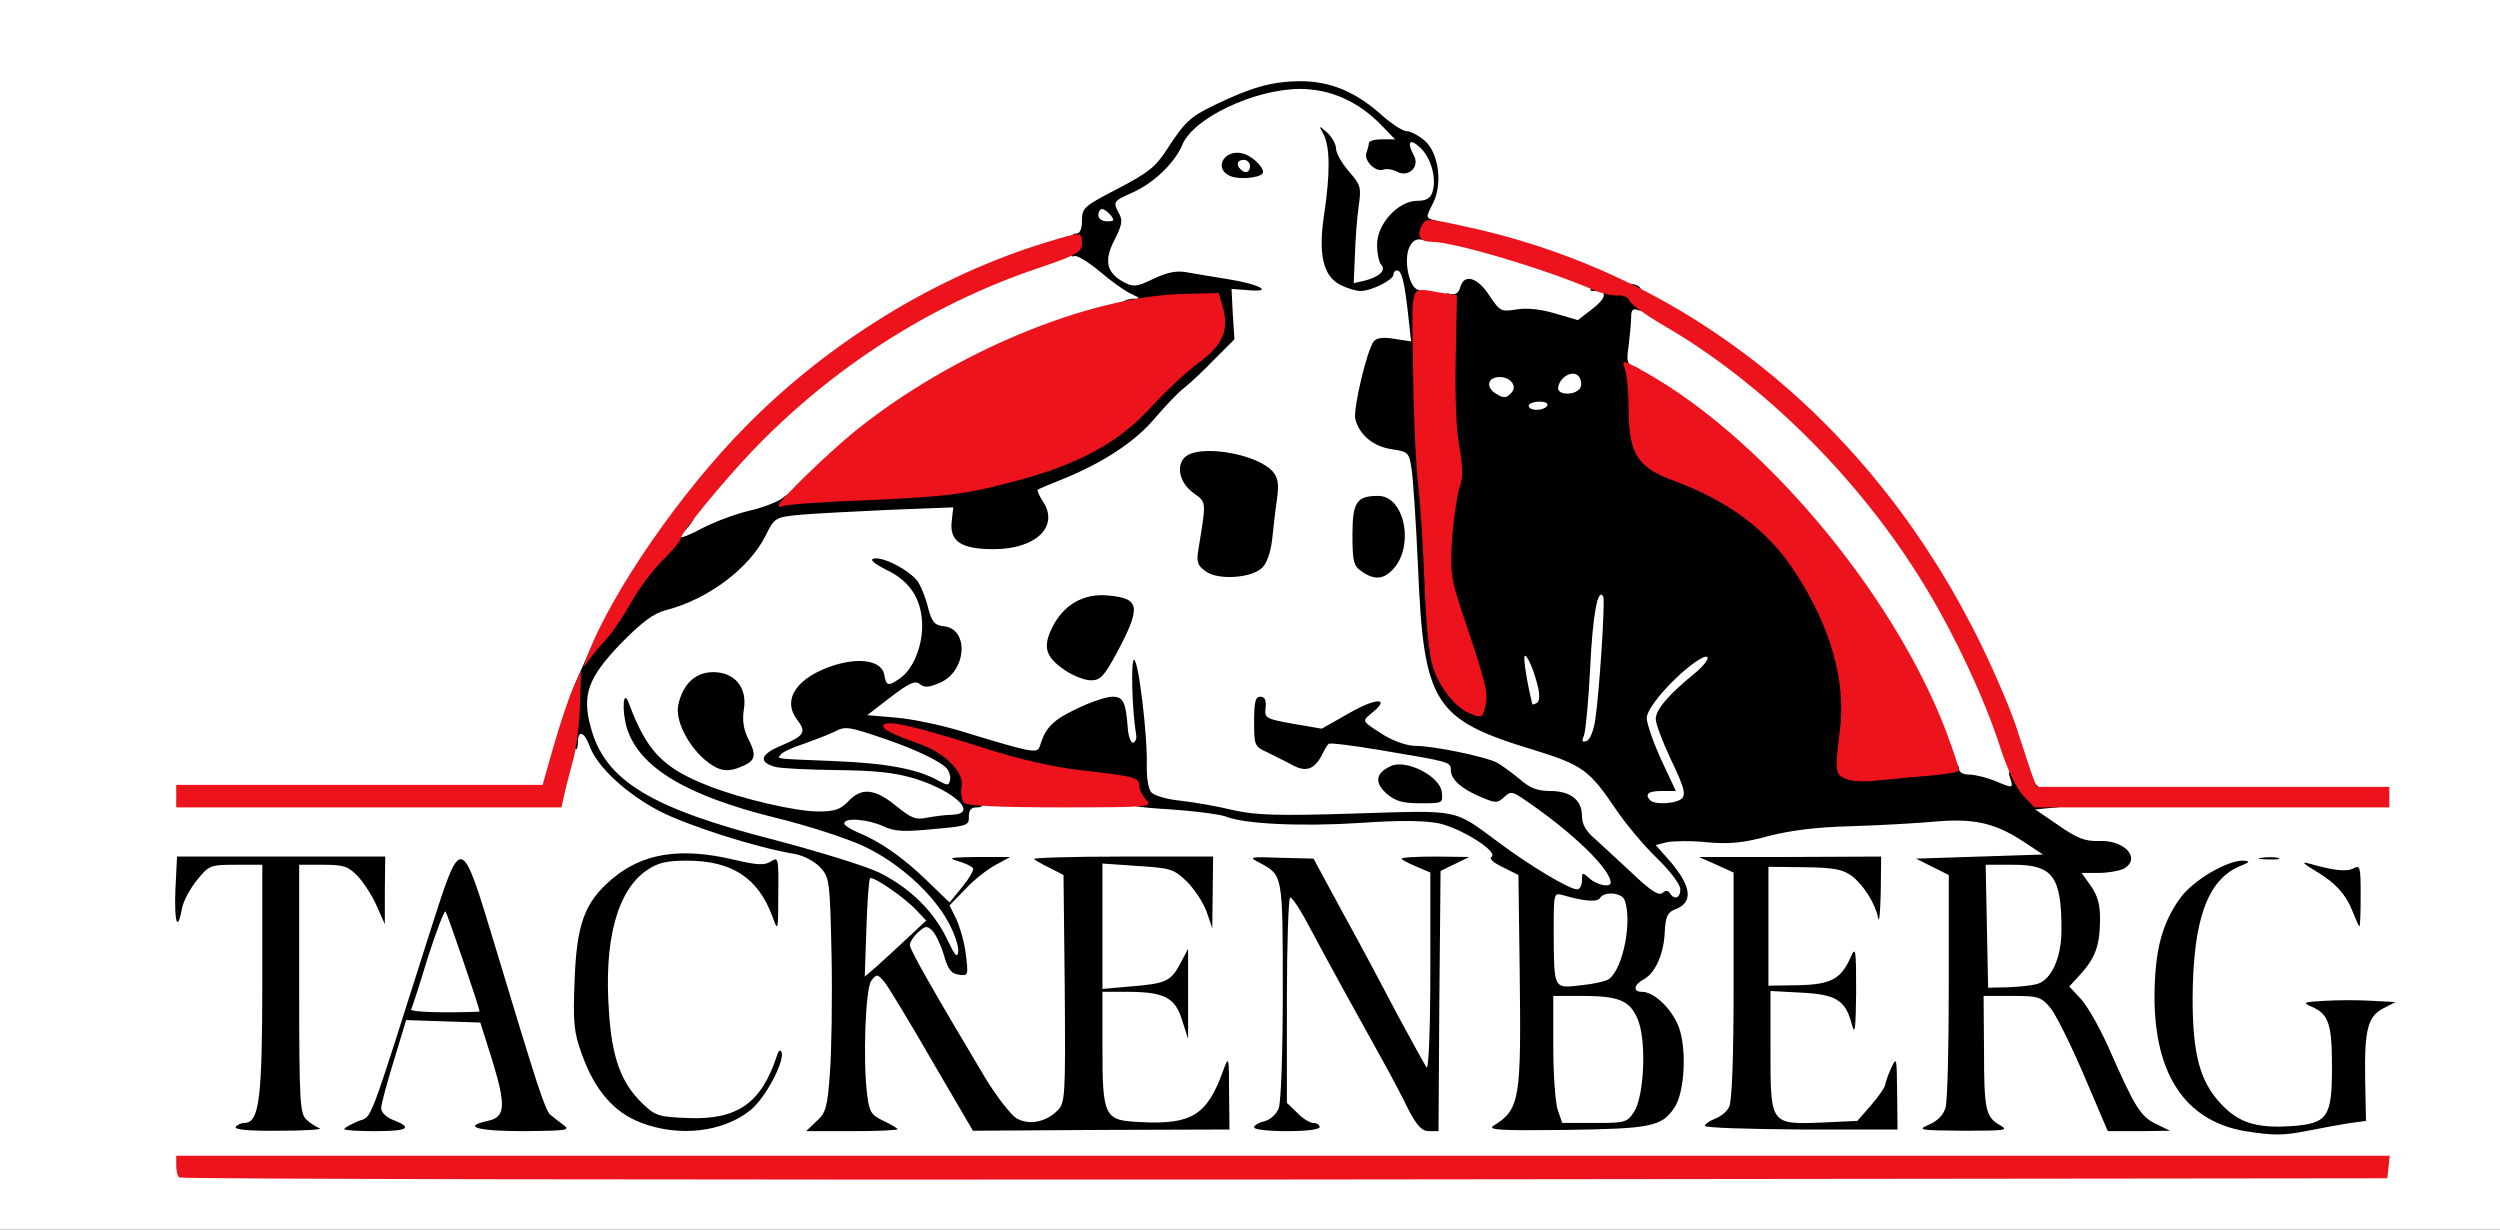 <?xml version="1.0" encoding="utf-8"?>
<!DOCTYPE svg PUBLIC "-//W3C//DTD SVG 1.0//EN" "http://www.w3.org/TR/2001/REC-SVG-20010904/DTD/svg10.dtd">
<svg version="1.0" xmlns="http://www.w3.org/2000/svg" width="305px" height="150px" viewBox="0 0 305 150" preserveAspectRatio="xMidYMid meet">
 <rect x="0" y="0" width="305" height="150" fill="#333333" stroke="none"/>
 <g fill="#ffffff">
  <path d="M0 75 l0 -75 152.50 0 152.50 0 0 75 0 75 -152.50 0 -152.50 0 0 -75z m35 46.25 c0 -13.20 -0.10 -15.25 -0.75 -15.25 -0.65 0 -0.75 1.95 -0.75 14.45 0 7.95 -0.15 14.80 -0.30 15.25 -0.20 0.60 0 0.80 0.75 0.80 1.05 0 1.05 -0.10 1.05 -15.25z m28.90 12.15 c-0.55 -1.75 -1.60 -5.15 -2.30 -7.65 -0.75 -2.45 -1.40 -4.15 -1.50 -3.75 -0.05 0.45 0.55 3 1.40 5.70 0.80 2.70 1.50 5.80 1.50 6.85 0 1.60 0.20 1.95 0.95 1.95 0.90 0 0.90 -0.05 -0.05 -3.10z m40.35 -11.60 c0 -12.70 -0.10 -14.80 -0.75 -14.95 -0.65 -0.15 -0.75 1.70 -0.75 14.75 0 12.90 0.10 14.90 0.75 14.90 0.65 0 0.75 -1.95 0.75 -14.70z m14.45 11.25 c-1 -1.65 -1.90 -3.05 -2.05 -3.05 -0.15 0 0.40 1.05 1.15 2.40 2.10 3.65 2.40 4.05 2.55 3.90 0.10 -0.10 -0.65 -1.55 -1.65 -3.25z m69.40 -10.55 c-0.10 -8.60 -0.30 -14 -0.60 -14 -0.30 0 -0.50 4.65 -0.50 12.15 0 6.65 -0.15 12.95 -0.30 14 -0.30 1.60 -0.20 1.85 0.60 1.85 0.90 0 0.95 -0.60 0.80 -14z m52.60 0.10 c0.20 -7.70 0.20 -14.55 0.05 -15.25 -0.90 -3.60 -1.25 -0.25 -1.25 12.35 0 7.50 -0.15 14.40 -0.30 15.25 -0.25 1.15 -0.15 1.55 0.40 1.55 0.65 0 0.80 -2.15 1.10 -13.90z m-107.70 -1.60 c0 -13 -0.10 -15 -0.75 -15 -0.65 0 -0.75 2 -0.75 15 0 13 0.10 15 0.75 15 0.65 0 0.75 -2 0.75 -15z m81.35 4.15 c-0.20 -6 -0.35 -12.75 -0.35 -15 0 -2.45 -0.20 -4.15 -0.50 -4.15 -0.30 0 -0.50 5.35 -0.50 15 0 13.65 0.10 15 0.85 15 0.75 0 0.80 -0.95 0.50 -10.85z m72.65 5.15 c0 -2.85 0.15 -5.55 0.30 -6 0.20 -0.55 0.05 -0.80 -0.50 -0.80 -0.70 0 -0.80 0.80 -0.80 6 0 3.65 0.20 6 0.50 6 0.30 0 0.50 -2.05 0.50 -5.20z m-113 2.95 c0 -0.75 -0.30 -1.25 -0.75 -1.25 -0.60 0 -0.65 0.20 -0.15 1.25 0.30 0.70 0.65 1.25 0.75 1.25 0.05 0 0.15 -0.55 0.15 -1.25z m29.75 -2.85 c0.20 -1.55 0 -2.70 -0.70 -4.15 l-0.95 -2 -0.05 5.25 c-0.05 4.80 0 5.15 0.70 4.15 0.40 -0.60 0.90 -2.05 1 -3.25z m-87.95 -2.35 c-1.35 -2.55 -5.80 -9.80 -5.80 -9.40 0 0.45 6.05 10.85 6.35 10.85 0.10 0 -0.15 -0.65 -0.55 -1.45z m150.40 -14.95 c-0.05 -0.10 -0.45 0.90 -0.90 2.20 -0.95 2.85 -1.05 9 -0.15 11.90 0.55 1.90 0.60 1.40 0.85 -5.95 0.15 -4.40 0.20 -8.05 0.20 -8.15z m-193.45 7.45 c0 -7.90 -0.65 -8.55 -1.10 -1.20 -0.20 2.60 -0.05 4.95 0.35 6.40 0.35 1.25 0.65 2.25 0.70 2.25 0 0 0.05 -3.35 0.05 -7.45z m93.50 -0.55 c-0.45 -0.80 -0.90 -1.50 -1.05 -1.50 -0.10 0 0.10 0.70 0.55 1.50 0.45 0.85 0.90 1.50 1.05 1.50 0.10 0 -0.10 -0.65 -0.55 -1.50z m-108.50 -6.75 c-0.90 -3 -1.70 -5.15 -1.75 -4.75 -0.05 1 3.15 11.25 3.35 10.70 0.05 -0.25 -0.65 -2.90 -1.60 -5.95z m143.75 -0.30 c0 -1.20 -0.25 -1.95 -0.75 -2.15 -0.60 -0.20 -0.75 0.30 -0.75 3.10 0.05 3.15 0.10 3.30 0.75 2.10 0.40 -0.70 0.70 -2.05 0.75 -3.05z m52.95 -0.45 c0 -0.95 -0.30 -2.20 -0.70 -2.70 -0.70 -0.90 -0.75 -0.60 -0.75 3 0.05 3.70 0.10 3.85 0.75 2.70 0.40 -0.70 0.70 -2.05 0.70 -3z m-91.70 1 c-0.45 -0.80 -0.90 -1.50 -1.05 -1.50 -0.10 0 0.10 0.70 0.55 1.50 0.45 0.85 0.90 1.50 1.05 1.50 0.10 0 -0.10 -0.65 -0.55 -1.50z m-3 -5.45 c-0.95 -1.90 -1.75 -2.40 -1.75 -1.10 0 0.60 0.30 1.05 0.70 1.05 0.40 0 0.80 0.35 1 0.75 0.15 0.40 0.40 0.75 0.55 0.75 0.15 0 -0.05 -0.65 -0.50 -1.45z m95.15 -3.10 l2.35 -0.05 -2.30 -0.40 c-1.30 -0.20 -2.80 -0.65 -3.40 -0.95 -0.70 -0.40 -1.05 -0.40 -1.05 -0.05 0 0.75 1.70 2.60 1.90 2 0.10 -0.25 1.25 -0.55 2.50 -0.55z m-39.65 -4.75 c2.10 -0.65 4.70 -0.95 8.75 -1 3.15 0 8.50 -0.20 11.80 -0.45 5.05 -0.30 6.50 -0.25 8.50 0.45 1.30 0.45 2.45 0.80 2.55 0.80 0.10 0 0.15 -0.55 0.15 -1.25 0 -1.10 -0.20 -1.25 -1.70 -1.25 -0.90 0 -2.50 -0.35 -3.45 -0.75 -1 -0.40 -2.35 -0.75 -3 -0.75 -1 0 -1.30 -0.45 -2.05 -2.85 -3.20 -10.10 -11.55 -23.20 -21.30 -33.35 -4.45 -4.60 -12.10 -10.65 -16.20 -12.80 l-2.40 -1.25 0.25 -3.90 0.25 -3.90 -1.75 1.30 c-1.50 1.15 -2 1.30 -4.05 1.05 -1.30 -0.20 -4.10 -0.45 -6.25 -0.60 -3.05 -0.25 -4 -0.50 -4.55 -1.30 -0.55 -0.75 -1.35 -1 -4 -1.10 l-3.30 -0.10 0 2.85 0 2.90 -2.35 0.15 -2.40 0.15 -0.95 3.65 -0.95 3.65 1.15 1.20 c0.70 0.75 1.95 1.35 3.25 1.55 2.05 0.30 2.15 0.40 2.45 2.35 0.20 1.15 0.55 6.60 0.80 12.10 0.45 10.65 1.15 14.45 3.15 16.70 1.85 2 4.95 3.65 9.45 5.05 l4.30 1.35 0.30 -1.80 c0.20 -1 0.50 -5.05 0.75 -9.05 0.25 -4 0.60 -7.65 0.80 -8.15 0.30 -0.70 0.80 -0.85 2.20 -0.75 l1.80 0.15 -0.10 3.25 c-0.05 1.80 -0.35 6.25 -0.60 9.95 -0.35 5.60 -0.60 6.85 -1.35 7.40 -0.50 0.35 -0.70 0.65 -0.40 0.65 0.25 0 1.35 1.25 2.45 2.80 l2 2.75 0.15 -1.50 c0.10 -1.10 0.40 -1.55 1.10 -1.55 0.85 0 0.85 -0.20 -0.35 -3.10 -1.90 -4.80 -1.50 -6.40 2.55 -10.25 2.95 -2.80 3.55 -3.15 5.30 -3.15 2 0 2 0 2 1.95 0 1.45 -0.30 2.10 -1.10 2.70 -1.80 1.20 -4.90 4.30 -4.90 4.85 0 0.30 0.70 1.85 1.50 3.50 1 1.95 1.50 3.70 1.50 5.20 0 2.55 -0.40 2.80 -4.05 2.80 -2.40 0 -2.90 0.35 -1.95 1.30 0.85 0.85 11 0.40 14.25 -0.60z m-76.95 -4 c-0.15 -0.45 -0.30 -1.40 -0.30 -2.20 0 -0.95 -0.30 -1.45 -1 -1.65 -0.80 -0.20 -1 -0.70 -1 -2.50 0 -1.25 -0.25 -2.45 -0.55 -2.60 -0.25 -0.20 -1.70 0.25 -3.15 0.95 -2.40 1.20 -3.25 2.10 -4 4.45 -0.45 1.35 -2.80 1.05 -10.55 -1.35 -3.25 -1 -3.25 -1 -1.50 0.45 0.85 0.65 1.80 1.20 2.15 1.25 0.35 0 0.60 0.75 0.60 2 l0 2 9.80 0 c8.75 0 9.75 -0.10 9.50 -0.80z m34.20 -0.45 c-1.65 -0.95 -2.50 -0.90 -1.30 0 0.55 0.40 1.35 0.75 1.75 0.75 0.50 -0.05 0.35 -0.30 -0.45 -0.75z m9 -1 c-1.65 -0.95 -2.50 -0.90 -1.30 0 0.55 0.40 1.35 0.75 1.75 0.75 0.50 -0.05 0.35 -0.30 -0.45 -0.75z m-92.35 -6.10 c-0.20 -2.35 -0.55 -3.70 -1.20 -4.35 -0.90 -0.95 -0.95 -0.95 -1.90 -0.10 -2.05 1.85 -1.80 3.60 0.85 6.45 2.10 2.20 2.50 1.80 2.25 -2z m70.25 1.85 c-0.35 -0.20 -1.55 -0.50 -2.65 -0.65 l-2 -0.30 1.60 0.70 c0.85 0.40 1.70 0.95 1.90 1.25 0.25 0.40 0.55 0.35 1.10 -0.05 0.55 -0.50 0.60 -0.70 0.05 -0.95z m-56.10 -3.50 c0.70 0 1.20 -0.30 1.20 -0.70 0 -0.40 0.50 -1.10 1.05 -1.50 1.40 -0.95 0.90 -2.30 -0.80 -2.30 -1.45 0 -4 1 -5.50 2.15 -0.85 0.65 -0.90 0.90 -0.30 2 0.60 1.10 0.85 1.20 1.90 0.80 0.65 -0.25 1.75 -0.45 2.45 -0.45z m11.80 -6.75 c0.45 -0.95 0.45 -1.40 0 -1.85 -0.75 -0.75 -0.90 -0.55 -1.25 1.50 -0.40 1.90 0.40 2.15 1.25 0.35z m19.75 -2.35 c0.90 -1.70 1.55 -3.15 1.50 -3.20 -1.40 -1.15 -4.60 0.20 -6.15 2.60 -0.90 1.30 -0.90 1.35 0.55 2.50 0.85 0.65 1.75 1.20 2 1.20 0.30 0 1.25 -1.40 2.10 -3.10z m-50.95 -6.55 c3.40 -1.60 8.30 -6.30 7.45 -7.15 -0.10 -0.10 -1.80 0.60 -3.75 1.60 -2.20 1.05 -4.15 1.70 -4.95 1.60 -1.15 -0.10 -1.65 0.20 -2.80 1.85 -0.75 1.10 -1.70 2.60 -2.10 3.30 l-0.70 1.30 2.35 -0.75 c1.30 -0.40 3.30 -1.20 4.50 -1.75z m68.75 -3.75 c0.55 -0.50 0.85 -1.50 0.85 -2.90 0 -1.20 0.25 -2.75 0.60 -3.40 0.75 -1.70 -0.40 -3 -3.65 -4.05 -3.75 -1.25 -5.85 -0.20 -3.15 1.60 1.30 0.85 1.30 0.95 1.05 5 -0.20 3.50 -0.10 4.25 0.60 4.65 0.95 0.55 2.45 0.20 3.70 -0.90z m16.15 0.05 c1.50 -2 0.35 -5.70 -1.55 -4.95 -1.40 0.50 -0.80 5.80 0.65 5.80 0.15 0 0.55 -0.40 0.90 -0.85z m-44.40 -3.15 c1.65 -1 2 -1.70 1.10 -2.25 -0.25 -0.15 -0.50 -1.15 -0.50 -2.20 0 -1.85 0.05 -1.95 2.90 -3 4.75 -1.85 9.30 -4.80 11.65 -7.70 1.20 -1.45 3.25 -3.50 4.55 -4.55 3.70 -2.90 4.80 -4.65 4.55 -7.10 l-0.25 -2.10 -2.75 -0.35 c-2.85 -0.35 -5.15 0.50 -5.15 1.95 0 0.40 -1.15 0.90 -3.05 1.25 -11.70 2.30 -29.35 12.20 -37.70 21.05 l-1.50 1.60 9.90 -0.40 9.85 -0.35 0 2.05 c0 1.45 0.25 2.20 0.90 2.55 1.35 0.80 3.70 0.65 5.50 -0.45z m39.75 -39.35 c0.20 -0.30 0.20 -0.95 0 -1.50 -0.50 -1.20 -1.10 2.15 -1.05 5.60 l0.05 2.50 0.35 -3.05 c0.20 -1.65 0.50 -3.25 0.65 -3.55z"/>
  <path d="M185.30 86.90 c-0.50 -1.80 -1.30 -6.10 -1.30 -7.20 0 -1.05 0.20 -1.20 1.95 -1.20 1.70 0 2 0.20 2.55 1.50 0.35 0.85 0.65 2.80 0.70 4.40 l0.05 2.85 -1.90 0.15 c-1.20 0.10 -1.90 -0.05 -2.05 -0.50z"/>
  <path d="M185 50.75 c0 -0.50 -0.50 -0.75 -1.65 -0.75 -2.55 0 -3.45 -0.95 -3.25 -3.25 l0.15 -2 2.40 -0.15 c2.60 -0.15 3.85 0.45 3.85 1.95 0 0.60 0.35 0.95 1 0.95 0.70 0 1 -0.35 1 -1.20 0 -1.70 1.10 -2.40 3.60 -2.20 l2.15 0.15 0 2.50 0 2.50 -1.80 0.15 c-1.35 0.10 -1.90 0.45 -2.10 1.15 -0.20 0.80 -0.70 0.95 -2.80 0.95 -1.95 0 -2.55 -0.20 -2.55 -0.75z"/>
 </g>
 <g fill="#000000">
  <path d="M273.90 138 c-7.30 -1.25 -11.10 -6.95 -11.05 -16.60 0.05 -5.45 0.90 -8.75 3.15 -11.85 1.55 -2.15 5.65 -4.55 7.60 -4.55 1 0.05 0.95 0.15 -0.40 0.70 -3.95 1.70 -5.65 6.65 -5.70 16.10 0 6.70 0.85 10 3.30 12.70 2.20 2.45 4.40 3.15 8.55 2.90 4.65 -0.30 5.15 -1.05 5.15 -7.25 0 -5.20 -0.40 -6.40 -2.40 -7.30 -1.25 -0.55 -1.15 -0.60 1.55 -0.75 1.55 -0.10 4.15 -0.10 5.75 0 l2.85 0.15 -1.45 0.75 c-1.95 1 -2.35 2.60 -2.25 8.75 l0.10 5 -2.20 0.30 c-1.20 0.20 -3.40 0.60 -4.90 0.90 -3 0.60 -4.20 0.60 -7.65 0.05z"/>
  <path d="M28.75 137.50 c0.15 -0.25 0.65 -0.50 1.05 -0.50 1.85 0 2.20 -2.90 2.20 -17.50 l0 -14 -3.20 0 c-3.10 0 -3.30 0.05 -4.75 1.85 -0.85 1.05 -1.70 2.60 -1.85 3.50 -0.55 2.95 -0.95 1.75 -0.80 -2.35 l0.20 -4 12.70 0 12.70 0 -0.05 4.15 0 4.10 -1 -2.25 c-0.55 -1.25 -1.60 -2.85 -2.30 -3.60 -1.15 -1.20 -1.70 -1.40 -4.25 -1.40 l-2.90 0 0 15.15 c0 13.85 0.10 15.25 0.90 15.95 0.45 0.45 1.20 0.90 1.60 1.05 0.40 0.15 -1.80 0.30 -4.90 0.30 -3.65 0.05 -5.55 -0.15 -5.35 -0.45z"/>
  <path d="M42 137.75 c0 -0.15 0.75 -0.55 1.65 -0.95 1.85 -0.75 1 1.45 8.95 -23.55 3.70 -11.55 3.65 -11.55 7.75 2 5.10 16.90 6.15 20.25 6.80 20.75 0.35 0.30 1.05 0.85 1.60 1.25 0.90 0.65 0.35 0.70 -4.85 0.75 -5.65 0 -7.60 -0.55 -4.40 -1.25 2.15 -0.45 2.25 -1.80 0.60 -7.25 l-1.50 -4.75 -4.50 -0.15 -4.55 -0.15 -1.50 4.95 c-0.85 2.75 -1.55 5.35 -1.55 5.80 0 0.50 0.65 1.15 1.50 1.45 2.45 0.95 1.75 1.35 -2.25 1.35 -2.05 0 -3.75 -0.10 -3.75 -0.25z m16.50 -14.35 c0 -0.50 -3.95 -12 -4.15 -12.20 -0.15 -0.15 -1.10 2.35 -2.15 5.60 -1 3.30 -1.90 6.10 -2.05 6.35 -0.10 0.20 1.70 0.35 4.05 0.35 2.35 0 4.30 -0.05 4.30 -0.10z"/>
  <path d="M78.15 136.95 c-3.25 -1.25 -5.60 -3.95 -7.15 -8.30 -1 -2.75 -1.10 -3.85 -0.90 -9 0.25 -6.90 1.20 -9.55 4.55 -12.40 3.70 -3.15 8.30 -3.90 14.75 -2.40 2.95 0.70 3.85 0.75 4.65 0.25 0.90 -0.60 0.95 -0.45 0.90 4 0 4.55 -0.05 4.60 -0.70 2.75 -1.75 -4.75 -4.95 -6.85 -10.45 -6.85 -2.45 0 -3.55 0.25 -4.85 1.15 -3.65 2.45 -5.30 8.55 -4.65 17.35 0.35 5.55 1.50 8.60 4 11.05 1.65 1.60 2 1.70 5.60 1.85 6.05 0.25 9 -1.80 10.90 -7.65 0.15 -0.55 0.40 -0.75 0.55 -0.40 0.40 1.15 -2 5.65 -3.80 7.10 -3.40 2.70 -8.75 3.30 -13.40 1.50z"/>
  <path d="M99.60 136.80 c1.15 -1 1.35 -1.70 1.65 -5.90 0.20 -2.65 0.30 -9.05 0.20 -14.30 -0.20 -9.25 -0.25 -9.55 -1.40 -10.80 -0.65 -0.70 -2 -1.40 -3 -1.60 -4.65 -0.75 -13.10 -3.45 -16.60 -5.25 -4.10 -2.15 -7.65 -5.45 -8.55 -8 -0.60 -1.65 -1.40 -1.95 -1.40 -0.40 0 1.90 -0.90 0.45 -1.25 -2 -0.30 -2.20 -0.10 -2.95 2.10 -7.85 4.40 -9.80 8.35 -15.45 12.30 -17.50 1.35 -0.75 1.40 -0.70 0.90 0.25 -0.30 0.55 -0.80 1.15 -1.05 1.30 -0.30 0.15 -0.50 0.50 -0.50 0.75 0 0.20 1.20 -0.25 2.65 -1.05 1.45 -0.75 4.05 -1.75 5.80 -2.15 1.75 -0.40 3.60 -1.15 4.10 -1.60 0.85 -0.75 2.45 -0.95 10.35 -1.30 11.20 -0.45 18.20 -1.95 25.30 -5.45 3.60 -1.75 5 -2.80 7.65 -5.70 1.75 -1.90 4.40 -4.40 5.90 -5.50 2.85 -2.15 3.35 -2.95 2.70 -4.60 -0.35 -1 -0.60 -1.05 -5.75 -0.75 -3.95 0.20 -5.25 0.10 -5 -0.30 0.20 -0.35 0.85 -0.60 1.45 -0.65 1.05 0 1.05 -0.05 -0.15 -0.60 -0.70 -0.30 -2.45 -1.55 -3.85 -2.75 -1.45 -1.20 -2.85 -2.05 -3.15 -1.85 -0.30 0.20 -0.50 -0.30 -0.50 -1.20 0 -1.05 0.25 -1.55 0.75 -1.55 0.50 0 0.75 -0.50 0.75 -1.60 0 -1.55 0.25 -1.75 4.40 -3.90 3.65 -1.90 4.60 -2.65 5.95 -4.75 2.20 -3.40 2.85 -4 5.85 -5.45 4.45 -2.15 6.95 -2.85 10.35 -2.90 3.80 0 6.90 1.30 10.20 4.30 1.10 0.95 2.40 1.80 2.85 1.80 0.45 0 1.45 0.50 2.20 1.15 1.75 1.50 2.25 5.40 0.95 7.80 -0.80 1.55 -0.80 1.65 0.20 1.90 0.85 0.20 0.90 0.40 0.40 1.50 -0.40 0.95 -0.80 1.15 -1.65 0.95 -0.85 -0.25 -1.30 0 -1.70 0.75 -0.80 1.45 -0.15 5 1 5.30 0.80 0.20 0.90 1.30 1.20 12.05 0.20 6.55 0.45 13.55 0.65 15.60 l0.30 3.75 0.70 -4.50 c0.40 -2.45 0.65 -4.70 0.65 -5 -0.05 -0.25 -0.20 -5.25 -0.35 -11.10 -0.20 -10.25 -0.20 -10.55 0.75 -10.30 0.70 0.15 1.05 -0.10 1.25 -0.80 0.45 -1.70 2.10 -1.25 3.55 1 1.30 1.95 1.45 2 3.30 1.70 1.25 -0.20 2.95 -0.05 4.75 0.50 l2.75 0.80 1.75 -1.35 c1.75 -1.35 1.90 -2.20 0.35 -2.20 -0.75 0 -0.75 -0.10 -0.10 -0.50 0.85 -0.55 4 -0.65 5.20 -0.20 0.50 0.20 0.80 0.90 0.80 1.80 0 1.15 -0.20 1.45 -0.75 1.20 -0.55 -0.20 -0.75 0.05 -0.75 0.90 0 0.65 -0.15 2.20 -0.30 3.45 -0.30 2 -0.20 2.30 0.75 2.60 0.95 0.30 1.05 0.70 1.05 4.30 0 5 0.90 6.45 4.95 8 6.95 2.55 11.70 6.10 15.05 11.25 4.55 6.95 6.30 13.60 5.70 21.20 -0.40 4.50 -0.35 4.55 4.05 3.90 1.40 -0.15 3.90 -0.35 5.65 -0.35 2.45 -0.05 3.10 0.10 3.10 0.70 0 0.45 0.45 0.75 1.25 0.75 0.70 0 2.10 0.35 3.10 0.75 2.25 0.95 2.30 0.95 1.90 -0.30 -0.30 -0.90 -0.20 -1 0.85 -0.70 0.60 0.20 2.10 1.25 3.25 2.30 l2.05 1.90 -1.55 0.15 -1.55 0.15 2.85 1.95 c2.30 1.60 3.25 1.95 4.95 1.90 3.15 -0.15 5.20 2.20 2.95 3.40 -0.55 0.25 -1.90 0.50 -3.05 0.50 l-2.05 0 1.15 1.60 c0.85 1.25 1.15 2.30 1.10 4.40 -0.05 3 -0.65 4.50 -2.55 6.55 l-1.20 1.30 1.40 1.50 c0.80 0.85 2.30 3.50 3.40 5.95 3.20 7.30 3.90 8.40 5.75 9.30 l1.75 0.85 -3.80 0.05 -3.80 0 -2.90 -6.80 c-1.60 -3.75 -3.45 -7.45 -4.10 -8.25 -1.15 -1.35 -1.50 -1.45 -4.70 -1.45 l-3.45 0 0.05 6.65 c0 7.30 0.20 8.15 2 9.15 1.05 0.60 0.55 0.65 -4.55 0.65 -5.40 -0.05 -5.65 -0.10 -4.15 -0.75 1.05 -0.45 1.75 -1.20 2 -2.05 0.25 -0.80 0.40 -7.45 0.40 -14.90 l0 -13.50 -2 -1 -2 -1 7.75 -0.25 7.75 -0.25 -2.35 -1.55 c-3.55 -2.35 -6.20 -2.90 -11.05 -2.45 -2.25 0.20 -6.80 0.45 -10.10 0.55 -4.10 0.10 -7.25 0.50 -10 1.20 -3.10 0.85 -4.80 1 -7.55 0.75 -1.90 -0.20 -4.10 -0.15 -4.85 0 l-1.35 0.35 1.55 1.75 c2.85 3.25 3.10 5.25 0.80 6.10 -0.90 0.35 -1.15 0.85 -1.25 2.75 -0.10 2.65 -1.15 5.05 -2.60 5.80 -1.20 0.65 -1.30 1.50 -0.20 1.50 1.50 0 3.60 2 4.50 4.25 1 2.70 0.75 7.95 -0.50 9.85 -1.55 2.35 -2.85 2.60 -13.30 2.75 -7.90 0.10 -9.55 0 -8.80 -0.50 3.25 -2.05 3.40 -3.10 3.20 -19.10 l-0.15 -11.50 -1.90 -0.95 c-1.15 -0.55 -1.70 -1.05 -1.40 -1.25 0.95 -0.60 -3.65 -3.50 -6.40 -4.10 -1.75 -0.35 -4.75 -0.40 -9.65 -0.05 -7.15 0.45 -14.05 0.15 -16.40 -0.80 -0.70 -0.25 -3.65 -0.65 -6.60 -0.85 -4.85 -0.30 -5.40 -0.45 -5.40 -1.30 0 -1.10 -0.45 -1.20 -7.25 -2 -2.70 -0.30 -6.30 -0.95 -8 -1.50 -1.65 -0.50 -3.15 -0.95 -3.30 -0.95 -0.35 0 0.20 3.25 0.80 4.65 0.25 0.65 0.10 0.85 -0.60 0.85 -0.70 0 -0.95 0.35 -0.95 1.15 0.05 1.05 -0.25 1.15 -4.35 1.50 -3.60 0.35 -4.70 0.30 -6.10 -0.35 -1.80 -0.85 -4.75 -1.10 -4.75 -0.35 0 0.25 0.75 0.70 1.65 1.10 2.70 1.10 5.45 3 8.40 5.85 l2.80 2.70 1.55 -1.90 c0.85 -1.05 1.45 -2.05 1.30 -2.30 -0.15 -0.20 -0.95 -0.60 -1.85 -0.85 -1.30 -0.40 -0.90 -0.45 2.40 -0.50 l4 0 -1.75 0.95 c-0.95 0.50 -2.65 1.80 -3.70 2.95 l-1.95 2 0.85 1.75 c0.45 1 1 2.95 1.15 4.35 0.30 2.45 0.25 2.55 -0.90 2.35 -0.90 -0.10 -1.30 -0.65 -1.80 -2.40 -0.35 -1.20 -1 -2.55 -1.40 -2.95 -0.65 -0.65 -0.85 -0.60 -1.75 0.20 -0.55 0.50 -1 1.20 -1 1.55 0 0.55 2.90 5.65 9.20 16.20 1.40 2.30 3.15 4.55 3.85 4.95 1.50 0.85 3.55 0.45 4.95 -0.95 0.95 -0.95 1 -1.60 0.90 -14.90 l-0.15 -13.85 -1.65 -0.85 c-0.95 -0.45 -1.80 -0.95 -1.95 -1.10 -0.20 -0.15 4.65 -0.30 10.75 -0.30 l11.10 0 -0.05 4.40 -0.05 4.35 -0.70 -2.05 c-0.40 -1.10 -1.50 -2.75 -2.40 -3.65 -1.60 -1.55 -2 -1.65 -6 -1.90 l-4.30 -0.30 0 7.65 0 7.65 3.40 -0.30 c4.40 -0.35 4.95 -0.65 6.10 -2.80 l0.95 -1.80 0 5.50 0 5.50 -0.75 -2.35 c-0.85 -2.70 -2.15 -3.40 -6.75 -3.40 l-2.95 0 0 6.65 c0 8.75 0.20 9.05 4.75 9.25 6.15 0.30 8 -0.85 9.95 -6.20 0.70 -1.95 0.75 -1.90 0.75 2.60 l0.05 4.50 -15.65 0.05 -15.65 0.10 -5 -8.55 c-2.70 -4.70 -5.35 -9.05 -5.80 -9.60 -0.85 -1 -0.95 -1 -1.60 -0.15 -0.70 0.90 -1.05 9.60 -0.50 13.95 0.25 2.05 0.50 2.45 2 3.15 0.95 0.45 1.70 0.90 1.70 1 0 0.15 -2.50 0.25 -5.55 0.25 l-5.60 0 1.25 -1.20z m99.75 -1.15 c1.25 -1.90 1.55 -8.75 0.45 -11.30 -0.95 -2.30 -2.30 -2.85 -6.85 -2.85 l-3.45 0 0 6.20 c0 3.35 0.25 6.85 0.55 7.75 l0.55 1.55 3.95 0 c3.70 0 3.95 -0.05 4.80 -1.35z m-3 -16.25 c1.70 -1.35 2.80 -7.10 1.85 -9.60 -0.35 -0.90 -2.45 -1.10 -3 -0.25 -0.30 0.55 -2 0.40 -4.55 -0.35 -1.10 -0.30 -1.10 -0.25 -1.10 4.60 0.05 6.95 -0.05 6.80 3.35 6.40 1.55 -0.15 3.10 -0.50 3.45 -0.80z m52.15 0.65 c1.75 -0.45 3 -3.20 3 -6.60 0 -6.55 -1.05 -7.95 -5.90 -7.95 l-3.35 0 0.15 7.50 0.15 7.50 2.35 -0.05 c1.30 -0.05 2.90 -0.20 3.60 -0.40z m-137.90 -5.50 l2.40 -2.25 -1.15 -1.20 c-1.45 -1.60 -5.35 -4.25 -5.70 -3.95 -0.15 0.15 -0.35 2.95 -0.45 6.15 l-0.20 5.85 1.40 -1.20 c0.75 -0.65 2.40 -2.20 3.70 -3.40z m5.10 -2.05 c-1.95 -3.55 -6.05 -7.25 -10.30 -9.25 -2 -0.95 -6.90 -2.55 -10.85 -3.50 -10.85 -2.70 -16.50 -6.10 -18.05 -10.85 -0.65 -2.10 -0.50 -5 0.20 -3.15 2.20 5.90 4.15 7.95 9.80 10.15 4.10 1.60 10.60 3.10 13.35 3.10 2 0 2.70 -0.25 3.65 -1.25 1.60 -1.70 3.20 -1.55 5.80 0.55 1.90 1.55 2.45 1.75 3.80 1.45 0.90 -0.15 2.25 -0.35 3.05 -0.35 3.25 -0.10 0.40 -2.85 -4.50 -4.40 -2.50 -0.75 -4.80 -1 -9.60 -1.05 -3.45 -0.05 -6.85 -0.20 -7.50 -0.40 -2.10 -0.60 -1.80 -1.55 0.90 -2.65 2.70 -1.15 2.95 -1.60 1.80 -3.10 -1.90 -2.50 0 -5.20 4.55 -6.65 3.25 -1 5.85 -0.50 6.10 1.25 0.20 1.30 0.50 1.35 1.90 0.35 1.55 -1.05 2.70 -3.80 2.70 -6.35 0 -3.20 -1.40 -5.45 -4.30 -6.85 -1.60 -0.80 -2.15 -1.30 -1.60 -1.40 1.20 -0.30 4.75 1.65 5.50 3 0.35 0.60 0.90 2 1.15 3.10 0.45 1.65 0.80 2.05 1.90 2.15 3.15 0.35 2.75 5.55 -0.50 6.90 -1.35 0.60 -1.90 0.60 -2.45 0.15 -0.55 -0.45 -1.25 -0.15 -3.55 1.60 l-2.85 2.20 3.50 0.30 c1.90 0.15 5.50 0.90 7.95 1.65 8.85 2.70 9.30 2.75 9.60 1.85 0.70 -2.30 1.60 -3.20 4.45 -4.55 1.70 -0.85 3.70 -1.50 4.40 -1.50 1.35 0 1.65 0.60 1.90 4 0.10 0.95 0.40 1.70 0.65 1.60 0.30 -0.10 0.45 -0.55 0.35 -1 -0.50 -3.05 -0.65 -9.10 -0.25 -9.10 0.55 0 1.70 9.55 1.55 13.10 0 1.30 0.20 2.70 0.55 3.05 0.30 0.40 1.95 0.90 3.70 1.05 1.70 0.20 4.55 0.70 6.35 1.15 2.70 0.60 5.30 0.70 14.80 0.40 12.95 -0.40 11.95 -0.60 17.50 3.50 3.80 2.85 8.65 5.75 9.60 5.75 0.35 0 0.60 -0.50 0.60 -1.10 0 -1 0.05 -1 0.90 -0.25 0.90 0.85 2.60 1.15 2.60 0.55 0 -1.65 -4.65 -6.15 -10.45 -10.10 -1.55 -1.05 -1.75 -1.10 -2.55 -0.35 -0.80 0.75 -1.05 0.75 -2.80 0 -2.40 -1 -3.70 -2.15 -3.70 -3.30 0 -1 -0.05 -1 -8.70 -2.45 -3.30 -0.55 -6.05 -0.90 -6.20 -0.75 -0.15 0.10 -0.50 0.70 -0.80 1.30 -0.90 1.80 -1.95 2.20 -3.60 1.30 -0.80 -0.45 -2.20 -1.10 -3.05 -1.55 -1.60 -0.70 -1.65 -0.85 -1.65 -3.75 0 -2.40 0.15 -3.05 0.75 -3.05 0.55 0 0.75 0.40 0.65 1.35 -0.15 1.25 0 1.35 3.35 1.95 l3.50 0.60 3.35 -1.90 c3.30 -1.90 5.10 -1.90 2.80 -0.05 -1.30 1.10 -1.35 0.95 1.45 2.75 1.25 0.75 2.85 1.30 3.85 1.30 2.20 0 8.50 1.30 9.95 2.05 0.60 0.35 1.85 1.25 2.75 2 1.25 1.10 2.15 1.45 3.70 1.45 2.50 0 3.90 1.10 3.90 3.05 0 1 0.50 1.90 1.60 2.80 0.85 0.80 2.95 2.70 4.60 4.25 2.15 2.05 3.15 2.70 3.60 2.35 0.40 -0.35 0.70 -0.35 0.95 0.05 0.55 0.85 1.25 0.55 1.25 -0.50 0 -0.60 -1.25 -2.25 -2.95 -3.90 -1.60 -1.55 -3.80 -4.20 -4.90 -5.85 -3.25 -4.80 -4.05 -5.40 -10 -7.25 -12.25 -3.70 -13.45 -5.60 -14.15 -22.25 -0.25 -5.50 -0.60 -10.95 -0.80 -12.10 -0.30 -1.95 -0.40 -2.05 -2.45 -2.35 -2.25 -0.35 -3.90 -1.75 -4.40 -3.65 -0.30 -1.25 1.45 -8.55 2.25 -9.50 0.35 -0.45 1.20 -0.55 2.55 -0.30 l2 0.30 -0.35 -3.20 c-0.45 -4.10 -0.80 -5.45 -1.35 -5.45 -0.25 0 -0.45 0.20 -0.45 0.50 0 0.65 -2.70 2 -4 2 -0.60 0 -1.70 -0.35 -2.50 -0.75 -2.10 -1.10 -2.70 -3.75 -1.95 -8.65 0.75 -5 0.70 -8.15 -0.05 -9.65 -0.65 -1.20 -0.65 -1.20 0.45 -0.25 0.55 0.55 1.05 1.40 1.05 1.95 0 0.55 0.70 1.75 1.55 2.75 1.45 1.65 1.55 1.95 1.20 4.30 -0.20 1.40 -0.40 4.10 -0.45 5.95 l-0.15 3.40 1.30 -0.30 c1.85 -0.45 2.70 -1.30 2.05 -1.95 -0.25 -0.25 -0.50 -1.40 -0.50 -2.45 0 -2.55 2.60 -5.35 4.90 -5.35 1.10 0 1.60 -0.30 1.85 -1.05 0.55 -1.65 -0.15 -4.20 -1.50 -5.45 -1.30 -1.20 -1.65 -0.70 -0.75 1 0.75 1.35 -0.70 2.70 -2.05 1.95 -0.60 -0.30 -1.35 -0.40 -1.70 -0.25 -0.95 0.35 -2.40 -1.15 -2.05 -2.05 0.15 -0.40 0.30 -0.95 0.30 -1.20 0 -0.25 0.70 -0.45 1.60 -0.45 l1.60 0 -1.65 -1.70 c-2.85 -2.95 -6.25 -4.45 -10 -4.45 -5.55 0.05 -12.95 3.55 -14.30 6.80 -0.90 2.20 -3.50 4.70 -6.10 5.85 -2.35 1.05 -2.40 1.10 -1.60 2.60 0.45 0.80 0.30 1.45 -0.60 3.20 -1.30 2.55 -0.95 4 1.20 5.15 1.15 0.60 1.55 0.55 3.60 -0.45 1.60 -0.75 2.75 -1 3.90 -0.80 0.90 0.15 3.20 0.55 5.10 0.85 3.90 0.60 5.80 1.65 2.50 1.35 l-2 -0.15 0.15 3.10 0.20 3.05 -2.45 2.45 c-1.30 1.35 -2.95 2.90 -3.65 3.45 -0.70 0.50 -2.25 2.15 -3.50 3.60 -2.40 2.90 -6.25 5.45 -11.10 7.45 -1.75 0.70 -3.20 1.30 -3.30 1.40 -0.10 0.10 0.20 0.75 0.65 1.45 2 3.05 -0.90 5.80 -6 5.80 -4 0 -5.40 -0.95 -5.15 -3.35 l0.20 -1.75 -7.75 0.30 c-4.30 0.20 -9.20 0.45 -10.90 0.60 -3.10 0.30 -3.15 0.35 -4.25 2.55 -2 4 -7.05 7.80 -12.20 9.10 -1.50 0.40 -2.90 1.45 -5.55 4.15 -3.90 4.10 -4.65 6.15 -3.60 10.05 1.70 6.55 7.25 9.95 22.55 13.85 5.30 1.40 11 3.15 12.65 3.95 3.75 1.85 6.70 4.75 8.30 8.15 0.95 2 1.25 2.35 1.35 1.50 0.10 -0.60 -0.45 -2.20 -1.20 -3.60z m89 -14.80 c1.15 -0.45 1 -1.20 -0.95 -5.25 -0.95 -2.05 -1.75 -4.15 -1.75 -4.75 0 -1.10 1.55 -2.95 4.75 -5.55 2.15 -1.80 2.10 -2.85 -0.10 -1.25 -2.75 2 -5.75 5.50 -5.75 6.70 0 0.65 0.80 2.95 1.75 5.05 l1.80 3.85 -1.75 0 c-1.60 0 -2.10 0.40 -1.35 1.15 0.40 0.45 2.30 0.45 3.35 0.05z m-89.20 -3.95 c-0.65 -0.80 -3.75 -2.30 -7.25 -3.50 -4.65 -1.60 -5.10 -1.70 -6.40 -1 -0.70 0.35 -2.40 1 -3.80 1.50 -1.40 0.45 -2.65 1.05 -2.80 1.30 -0.40 0.55 -1.10 0.50 6.50 0.80 6.30 0.25 10.20 0.95 12.75 2.40 1.10 0.60 1.25 0.60 1.40 -0.05 0.10 -0.40 -0.05 -1.05 -0.40 -1.45z m79.10 -5.80 c0.50 -3.15 1.25 -14.60 1 -15.15 -0.65 -1.25 -1.30 2.20 -1.60 8.70 -0.20 4 -0.55 7.65 -0.75 8.20 -0.30 0.70 -0.25 0.90 0.30 0.70 0.40 -0.10 0.85 -1.20 1.05 -2.45z m-6.90 -3.85 c-0.45 -2.05 -1.30 -4.10 -1.65 -4.10 -0.30 0 0.30 3.60 0.90 5.90 0.05 0.10 0.30 0 0.55 -0.15 0.30 -0.15 0.35 -0.90 0.20 -1.65z m-10.20 -6.10 l-2 -5.75 0 2.60 c0 3.10 1.20 6.95 2.65 8.55 0.60 0.65 1.15 0.95 1.20 0.75 0.10 -0.25 -0.75 -3 -1.85 -6.15z m11.25 -28.50 c0.20 -0.30 -0.25 -0.50 -0.95 -0.50 -0.70 0 -1.30 0.25 -1.30 0.50 0 0.30 0.45 0.50 0.95 0.50 0.55 0 1.15 -0.20 1.30 -0.50z m-4.30 -1.65 c0.65 -0.80 -0.20 -1.85 -1.50 -1.85 -1.35 0 -1.70 1.05 -0.70 1.85 1.15 0.80 1.50 0.80 2.20 0z m8.40 -0.65 c0.15 -0.40 0 -1.05 -0.30 -1.35 -0.70 -0.70 -2.20 0.10 -2.45 1.35 -0.25 1.10 2.30 1.10 2.75 0z m-57.35 -20.95 c-0.35 -0.40 -0.80 -0.75 -1.05 -0.75 -0.25 0 -0.45 0.35 -0.45 0.75 0 0.45 0.45 0.75 1.05 0.75 0.90 0 0.95 -0.10 0.45 -0.75z"/>
  <path d="M169.20 96.85 c-1.55 -1.35 -1.40 -2.55 0.50 -3.40 1.85 -0.85 6 1.25 6.20 3.20 0.15 1.35 0.10 1.35 -2.60 1.35 -2.15 0 -3.05 -0.25 -4.10 -1.15z"/>
  <path d="M86 92.70 c-2.15 -1.85 -3.65 -4.90 -3.25 -6.70 0.55 -2.55 2.10 -4 4.25 -4 2.65 0 4.20 1.90 3.75 4.55 -0.20 1.25 -0.05 2.35 0.45 3.40 1.10 2.10 1 2.80 -0.45 3.45 -1.95 0.90 -3 0.75 -4.75 -0.70z"/>
  <path d="M129.90 81.75 c-2.35 -1.60 -2.70 -2.80 -1.55 -5.15 1.35 -2.80 3.85 -4.25 6.85 -3.95 3.90 0.35 4.05 1.35 1.05 7 -1.55 2.85 -2 3.35 -3.15 3.35 -0.75 0 -2.20 -0.55 -3.20 -1.25z"/>
  <path d="M147.10 69.70 c-1 -0.70 -1.15 -1.10 -0.90 -2.65 1 -6.10 1 -5.70 -0.65 -6.95 -1.85 -1.35 -2.15 -3.75 -0.60 -4.60 2.25 -1.20 8.50 0 10.30 2 0.65 0.75 0.80 1.45 0.55 3.35 -0.20 1.30 -0.45 3.55 -0.60 5 -0.20 1.60 -0.65 2.90 -1.25 3.45 -1.35 1.25 -5.40 1.50 -6.85 0.40z"/>
  <path d="M166.10 69.70 c-0.95 -0.65 -1.10 -1.20 -1.10 -4.45 0 -4 0.50 -4.75 3.15 -4.75 3.20 0 4.45 6.10 1.80 8.95 -1.15 1.25 -2.30 1.35 -3.85 0.25z"/>
  <path d="M150.15 21.50 c-2.30 -0.95 -0.65 -3.55 1.70 -2.70 1.25 0.45 2.60 1.95 2.15 2.40 -0.55 0.55 -2.85 0.70 -3.85 0.30z m2.35 -1.25 c0 -0.40 -0.35 -0.75 -0.75 -0.75 -0.80 0 -1 0.60 -0.40 1.15 0.55 0.60 1.15 0.40 1.15 -0.40z"/>
  <path d="M153 137.55 c0 -0.25 0.55 -0.60 1.25 -0.75 0.75 -0.20 1.50 -0.90 1.75 -1.60 0.30 -0.70 0.50 -7.15 0.50 -14.40 0 -14.15 0 -14 -2.75 -15.50 -1.45 -0.75 -1.45 -0.80 2.50 -0.65 l4 0.10 3.65 6.75 c2.05 3.70 5.05 9.35 6.70 12.50 1.70 3.15 3.25 5.95 3.45 6.25 0.25 0.25 0.45 -4.90 0.45 -11.70 l0 -12.10 -1.75 -0.75 c-0.95 -0.40 -1.75 -0.80 -1.75 -0.95 0 -0.15 1.85 -0.25 4.15 -0.25 l4.10 0.05 -1.75 0.85 -1.75 0.85 -0.15 15.90 -0.10 15.85 -1.15 0 c-0.85 0 -1.45 -0.60 -2.50 -2.60 -0.70 -1.45 -2.10 -4.10 -3.10 -5.90 -3.50 -6.30 -6.30 -11.35 -9.50 -17.35 -0.80 -1.45 -1.60 -2.65 -1.85 -2.65 -0.20 0 -0.40 5.65 -0.40 12.50 l0 12.55 1.25 1.20 c0.65 0.70 1.55 1.25 2 1.25 0.40 0 0.75 0.25 0.75 0.50 0 0.30 -1.65 0.50 -4 0.50 -2.20 0 -4 -0.20 -4 -0.45z"/>
  <path d="M208 137.35 c0 -0.20 0.55 -0.60 1.20 -0.85 0.70 -0.25 1.50 -0.90 1.75 -1.45 0.35 -0.60 0.55 -6 0.55 -14.80 l0 -13.80 -2.10 -0.95 -2.15 -0.95 11.15 0 11.10 -0.05 -0.05 4.40 c-0.05 2.40 -0.20 3.80 -0.30 3.15 -0.35 -1.80 -1.80 -4.10 -3.25 -5.20 -1.10 -0.80 -2.20 -1 -5.75 -1.05 l-4.40 -0.05 0 7.25 0 7.25 3.65 -0.05 c4 -0.10 5.20 -0.75 6.40 -3.45 0.60 -1.35 0.65 -0.95 0.65 4.25 -0.05 4.70 -0.15 5.40 -0.55 3.90 -0.75 -2.90 -1.95 -3.60 -6.20 -3.80 l-3.70 -0.20 0 7.20 c0 9.10 -0.05 9.10 6.30 8.85 l4.30 -0.20 1.70 -1.95 c0.95 -1.10 1.70 -2.20 1.70 -2.50 0.05 -0.30 0.35 -1.20 0.75 -2.05 0.65 -1.40 0.65 -1.20 0.70 3.05 l0.05 4.50 -11.75 0 c-6.45 -0.05 -11.75 -0.20 -11.75 -0.45z"/>
  <path d="M287.10 111.40 c-0.85 -2.25 -2.15 -3.70 -4.70 -5.20 -1.25 -0.75 -1.65 -1.10 -0.90 -0.90 3.20 0.90 4.75 1.10 5.60 0.65 0.85 -0.45 0.90 -0.20 0.90 3.30 0 2.05 -0.05 3.75 -0.15 3.75 -0.10 0 -0.40 -0.75 -0.75 -1.60z"/>
  <path d="M275.90 104.65 c0.60 -0.10 1.50 -0.10 2 0 0.45 0.15 -0.05 0.25 -1.15 0.20 -1.10 0 -1.50 -0.10 -0.85 -0.20z"/>
 </g>
 <g fill="#ec131d">
  <path d="M21.85 143.65 c-0.20 -0.15 -0.35 -0.85 -0.35 -1.50 l0 -1.15 135.05 0 135 0 -0.15 1.40 -0.15 1.35 -134.55 0.15 c-74 0.05 -134.70 -0.05 -134.85 -0.25z"/>
  <path d="M21.50 97.15 l0 -1.40 22.35 0 22.35 0 1.35 -4.75 c0.75 -2.60 1.80 -5.75 2.35 -7 l1 -2.25 -0.15 4.25 c-0.05 2.35 -0.45 5.50 -0.90 7 -0.40 1.50 -0.90 3.35 -1.05 4.15 l-0.30 1.35 -23.50 0 -23.50 0 0 -1.35z"/>
  <path d="M117.65 97.95 c-0.35 -0.35 -0.45 -1.20 -0.35 -1.95 0.40 -1.75 -1.95 -4.10 -5.15 -5.25 -3.50 -1.25 -4.65 -1.85 -4.35 -2.30 0.40 -0.65 4.10 0.20 12.70 2.95 3.95 1.25 8.10 2.20 11.25 2.55 6.60 0.75 7.25 0.90 7.25 1.90 0 0.45 0.35 1.25 0.85 1.75 0.80 0.85 0.40 0.90 -10.40 0.90 -7.80 0 -11.45 -0.20 -11.80 -0.55z"/>
  <path d="M246.85 97.10 c-0.85 -0.90 -1.95 -3.20 -2.90 -6.15 -1.80 -5.60 -5.40 -13.35 -9.05 -19.35 -7.80 -12.95 -19.75 -24.85 -31.95 -31.90 -2.15 -1.25 -4 -2.60 -4.15 -3 -0.15 -0.45 -0.80 -0.70 -1.40 -0.65 -0.65 0.05 -2 -0.25 -3.05 -0.70 -5.90 -2.55 -17 -5.85 -19.70 -5.85 -1.40 0 -1.85 -0.70 -1.20 -1.95 0.50 -0.95 0.60 -0.95 5.15 0.05 27.35 5.80 50 24.15 63.15 51.15 1.75 3.60 3.80 8.40 4.50 10.75 0.75 2.35 1.55 4.75 1.80 5.40 l0.45 1.10 21.50 0 21.50 0 0 1.25 0 1.25 -21.65 0 -21.65 0 -1.35 -1.40z"/>
  <path d="M225.15 95 c-1.25 -0.50 -1.30 -0.95 -0.70 -5.75 0.80 -6.10 -1.05 -12.70 -5.45 -19.45 -3.35 -5.15 -8.10 -8.70 -15.05 -11.25 -4.15 -1.55 -5.20 -3.25 -5.25 -8.30 0 -2.20 -0.20 -4.55 -0.45 -5.20 -0.40 -1.25 -0.40 -1.20 2.55 0.40 15.05 8.50 31.35 28.40 37.25 45.50 0.55 1.50 0.95 2.85 0.95 3.05 0 0.20 -1.75 0.50 -3.85 0.65 -2.15 0.20 -5 0.45 -6.40 0.60 -1.35 0.15 -3 0.05 -3.60 -0.25z"/>
  <path d="M179.25 87 c-1.65 -0.65 -3.60 -3.10 -4.40 -5.50 -0.50 -1.45 -0.85 -5.15 -1.05 -10.10 -0.15 -4.30 -0.50 -9.70 -0.75 -12 -0.30 -2.30 -0.60 -8.65 -0.65 -14.20 -0.15 -11.25 -0.60 -10.10 3.60 -9.45 l1.75 0.25 -0.15 7.60 c-0.10 4.60 0.05 8.95 0.45 10.95 0.45 2.60 0.45 3.70 0 5 -0.30 0.95 -0.70 3.75 -0.90 6.20 -0.25 4.30 -0.20 4.75 1.75 10.50 2.45 7.30 2.70 8.40 2.30 10 -0.35 1.35 -0.45 1.40 -1.95 0.75z"/>
  <path d="M71.75 79.75 c3.05 -7.75 11.30 -19.70 19.15 -27.65 10.20 -10.40 23.45 -18.50 36.80 -22.55 4.25 -1.30 4.30 -1.30 4.30 0.15 0 1.05 -0.55 1.40 -5.60 3.10 -12.95 4.40 -24.95 12.10 -34.65 22.25 -3.75 3.95 -8.75 10.05 -8.75 10.75 0 0.25 -1 1.40 -2.20 2.60 -1.20 1.20 -2.95 3.55 -3.85 5.20 -0.95 1.65 -2.25 3.60 -2.95 4.35 -0.70 0.75 -1.65 1.90 -2.15 2.55 -0.85 1.20 -0.85 1.20 -0.10 -0.75z"/>
  <path d="M95 61.65 c0 -0.55 6 -6.35 9.25 -9 11.85 -9.60 28.65 -16.60 40.40 -16.80 l4.05 -0.10 0.45 1.60 c0.85 2.85 0.10 4.70 -2.90 6.90 -1.50 1.10 -4.15 3.60 -5.90 5.50 -4.05 4.45 -9.30 7.20 -17.85 9.30 -4.85 1.25 -7.35 1.55 -16.10 1.95 -5.70 0.20 -10.60 0.55 -10.90 0.75 -0.25 0.15 -0.50 0.10 -0.50 -0.10z"/>
 </g>
</svg>